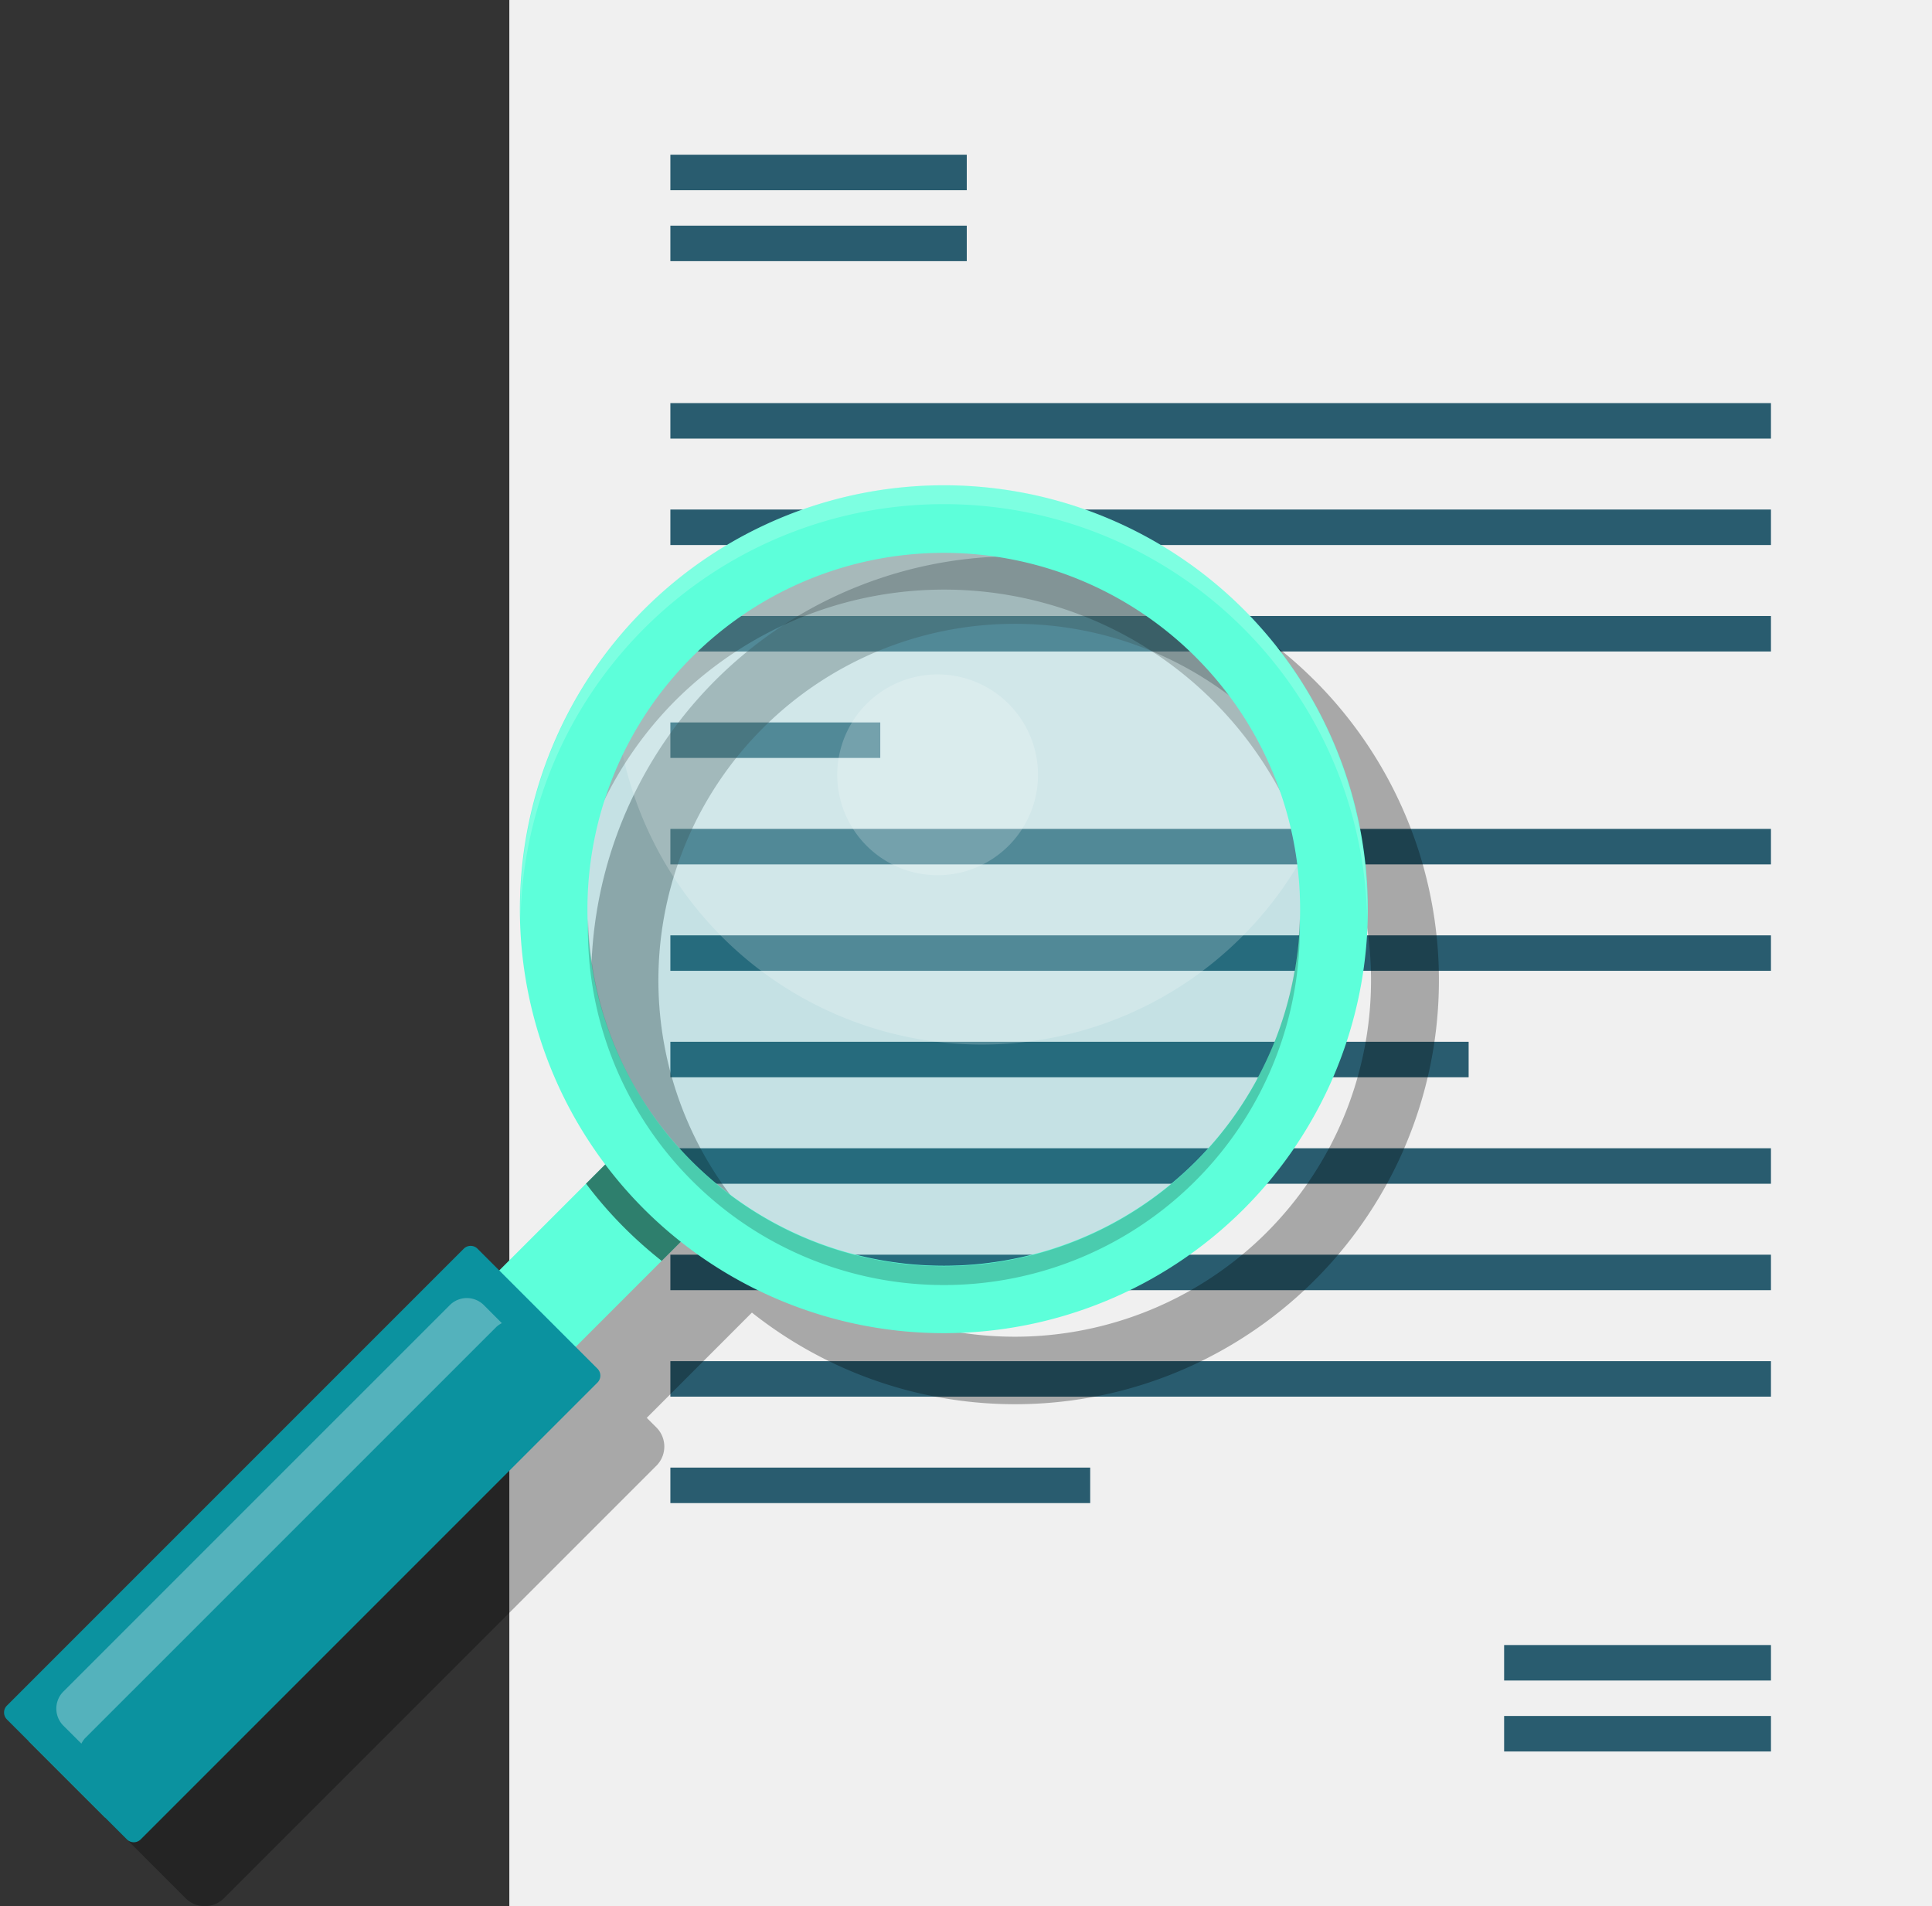 <svg xmlns="http://www.w3.org/2000/svg" width="166.482" height="164.233" viewBox="0 0 166.482 164.233"><rect x="0" y="0" width="166.482" height="164.233" fill="#333333" stroke="none"/><g id="Group_76" data-name="Group 76" transform="translate(-870.644 -334.849)"><g id="Group_73" data-name="Group 73" transform="translate(914.533 334.849)"><rect id="Rectangle_63" data-name="Rectangle 63" width="122.594" height="164.233" fill="#f0f0f0"></rect><g id="Group_72" data-name="Group 72" transform="translate(13.878 13.33)"><rect id="Rectangle_64" data-name="Rectangle 64" width="25.54" height="3.058" fill="#295c6f"></rect><rect id="Rectangle_65" data-name="Rectangle 65" width="25.54" height="3.058" transform="translate(0 6.112)" fill="#295c6f"></rect><rect id="Rectangle_66" data-name="Rectangle 66" width="94.837" height="3.058" transform="translate(0 30.571)" fill="#295c6f"></rect><rect id="Rectangle_67" data-name="Rectangle 67" width="94.837" height="3.058" transform="translate(0 39.743)" fill="#295c6f"></rect><rect id="Rectangle_68" data-name="Rectangle 68" width="18.087" height="3.058" transform="translate(0 48.914)" fill="#295c6f"></rect><rect id="Rectangle_69" data-name="Rectangle 69" width="94.837" height="3.058" transform="translate(0 58.086)" fill="#295c6f"></rect><rect id="Rectangle_70" data-name="Rectangle 70" width="94.837" height="3.055" transform="translate(0 67.259)" fill="#295c6f"></rect><rect id="Rectangle_71" data-name="Rectangle 71" width="68.787" height="3.058" transform="translate(0 76.429)" fill="#295c6f"></rect><rect id="Rectangle_72" data-name="Rectangle 72" width="94.837" height="3.058" transform="translate(0 85.602)" fill="#295c6f"></rect><rect id="Rectangle_73" data-name="Rectangle 73" width="94.837" height="3.058" transform="translate(0 94.772)" fill="#295c6f"></rect><rect id="Rectangle_74" data-name="Rectangle 74" width="94.837" height="3.058" transform="translate(0 103.945)" fill="#295c6f"></rect><rect id="Rectangle_75" data-name="Rectangle 75" width="36.176" height="3.058" transform="translate(0 113.116)" fill="#295c6f"></rect><rect id="Rectangle_76" data-name="Rectangle 76" width="94.837" height="3.058" transform="translate(0 21.401)" fill="#295c6f"></rect><rect id="Rectangle_77" data-name="Rectangle 77" width="22.993" height="3.057" transform="translate(71.845 128.404)" fill="#295c6f"></rect><rect id="Rectangle_78" data-name="Rectangle 78" width="22.993" height="3.058" transform="translate(71.845 134.516)" fill="#295c6f"></rect></g></g><g id="Group_75" data-name="Group 75" transform="translate(870.644 376.674)"><path id="Path_278" data-name="Path 278" d="M979.407,362.91A36.514,36.514,0,0,0,924.423,410.7l-1.68,1.68-7.473,7.473-.817-.817a2.325,2.325,0,0,0-3.294,0L873.894,456.31a2.324,2.324,0,0,0,0,3.291l8.232,8.237a2.331,2.331,0,0,0,3.3,0l37.268-37.268a2.333,2.333,0,0,0,0-3.294l-.833-.83,7.407-7.409h0l1.655-1.658a36.522,36.522,0,0,0,48.488-54.468Zm-4.116,47.553a30.711,30.711,0,1,1,0-43.434A30.744,30.744,0,0,1,975.291,410.462Z" transform="translate(-866.13 -346.113)" opacity="0.3"></path><g id="Group_74" data-name="Group 74" transform="translate(0)"><rect id="Rectangle_79" data-name="Rectangle 79" width="72.81" height="9.316" transform="matrix(0.707, -0.707, 0.707, 0.707, 2.472, 108.181)" fill="#5dffda"></rect><path id="Path_279" data-name="Path 279" d="M892.406,370.564l-3.456,3.457a36,36,0,0,0,3.343,3.84,37.011,37.011,0,0,0,3.178,2.817L899,377.151Z" transform="translate(-838.452 -313.867)" opacity="0.5"></path><path id="Path_280" data-name="Path 280" d="M945.346,408.451a33.638,33.638,0,1,1,8.844-31.864A33.61,33.61,0,0,1,945.346,408.451Z" transform="translate(-840.236 -348.165)" fill="#1da8b5" opacity="0.2"></path><path id="Path_281" data-name="Path 281" d="M943.862,387.059a31.662,31.662,0,0,1-54-20.5,33.621,33.621,0,0,1,60.954,10.03A31.478,31.478,0,0,1,943.862,387.059Z" transform="translate(-836.857 -348.165)" fill="#fff" opacity="0.2"></path><path id="Path_282" data-name="Path 282" d="M897.85,366.856a32.826,32.826,0,0,1,55.734,20.069,32.83,32.83,0,0,0-55.754-26.477,32.48,32.48,0,0,0-9.352,26.3A32.387,32.387,0,0,1,897.85,366.856Z" transform="translate(-839.57 -348.406)" opacity="0.2"></path><path id="Path_283" data-name="Path 283" d="M897.575,412.363a36.534,36.534,0,1,1,51.668,0A36.571,36.571,0,0,1,897.575,412.363Zm47.547-47.55a30.711,30.711,0,1,0,0,43.434A30.738,30.738,0,0,0,945.122,364.814Z" transform="translate(-842.076 -350.011)" fill="#5dffda"></path><path id="Path_284" data-name="Path 284" d="M897.555,362.342a36.487,36.487,0,0,1,62.314,25.012,36.49,36.49,0,1,0-72.959,0A36.394,36.394,0,0,1,897.555,362.342Z" transform="translate(-842.056 -350.011)" fill="#fff" opacity="0.2"></path><path id="Path_285" data-name="Path 285" d="M897.962,386.088a30.674,30.674,0,0,0,52.377-22.538,30.668,30.668,0,0,1-61.318,0A30.6,30.6,0,0,0,897.962,386.088Z" transform="translate(-838.347 -326.205)" opacity="0.2"></path><path id="Rectangle_80" data-name="Rectangle 80" d="M.845,0H56.518a.844.844,0,0,1,.844.844V15.46a.845.845,0,0,1-.845.845H.845A.845.845,0,0,1,0,15.46V.845A.845.845,0,0,1,.845,0Z" transform="matrix(0.707, -0.707, 0.707, 0.707, 0, 105.723)" fill="#0b929f"></path><path id="Path_286" data-name="Path 286" d="M874.865,413.327l35.475-35.47a2.191,2.191,0,0,1,.455-.306L909.248,376a2.076,2.076,0,0,0-2.941,0l-33.293,33.288a2.083,2.083,0,0,0,0,2.946l1.55,1.545A1.992,1.992,0,0,1,874.865,413.327Z" transform="translate(-867.55 -305.375)" fill="#fff" opacity="0.3"></path><path id="Path_287" data-name="Path 287" d="M911.562,370.679a8.649,8.649,0,1,1,0-12.232A8.649,8.649,0,0,1,911.562,370.679Z" transform="translate(-824.651 -339.631)" fill="#fff" opacity="0.2"></path></g></g></g></svg>